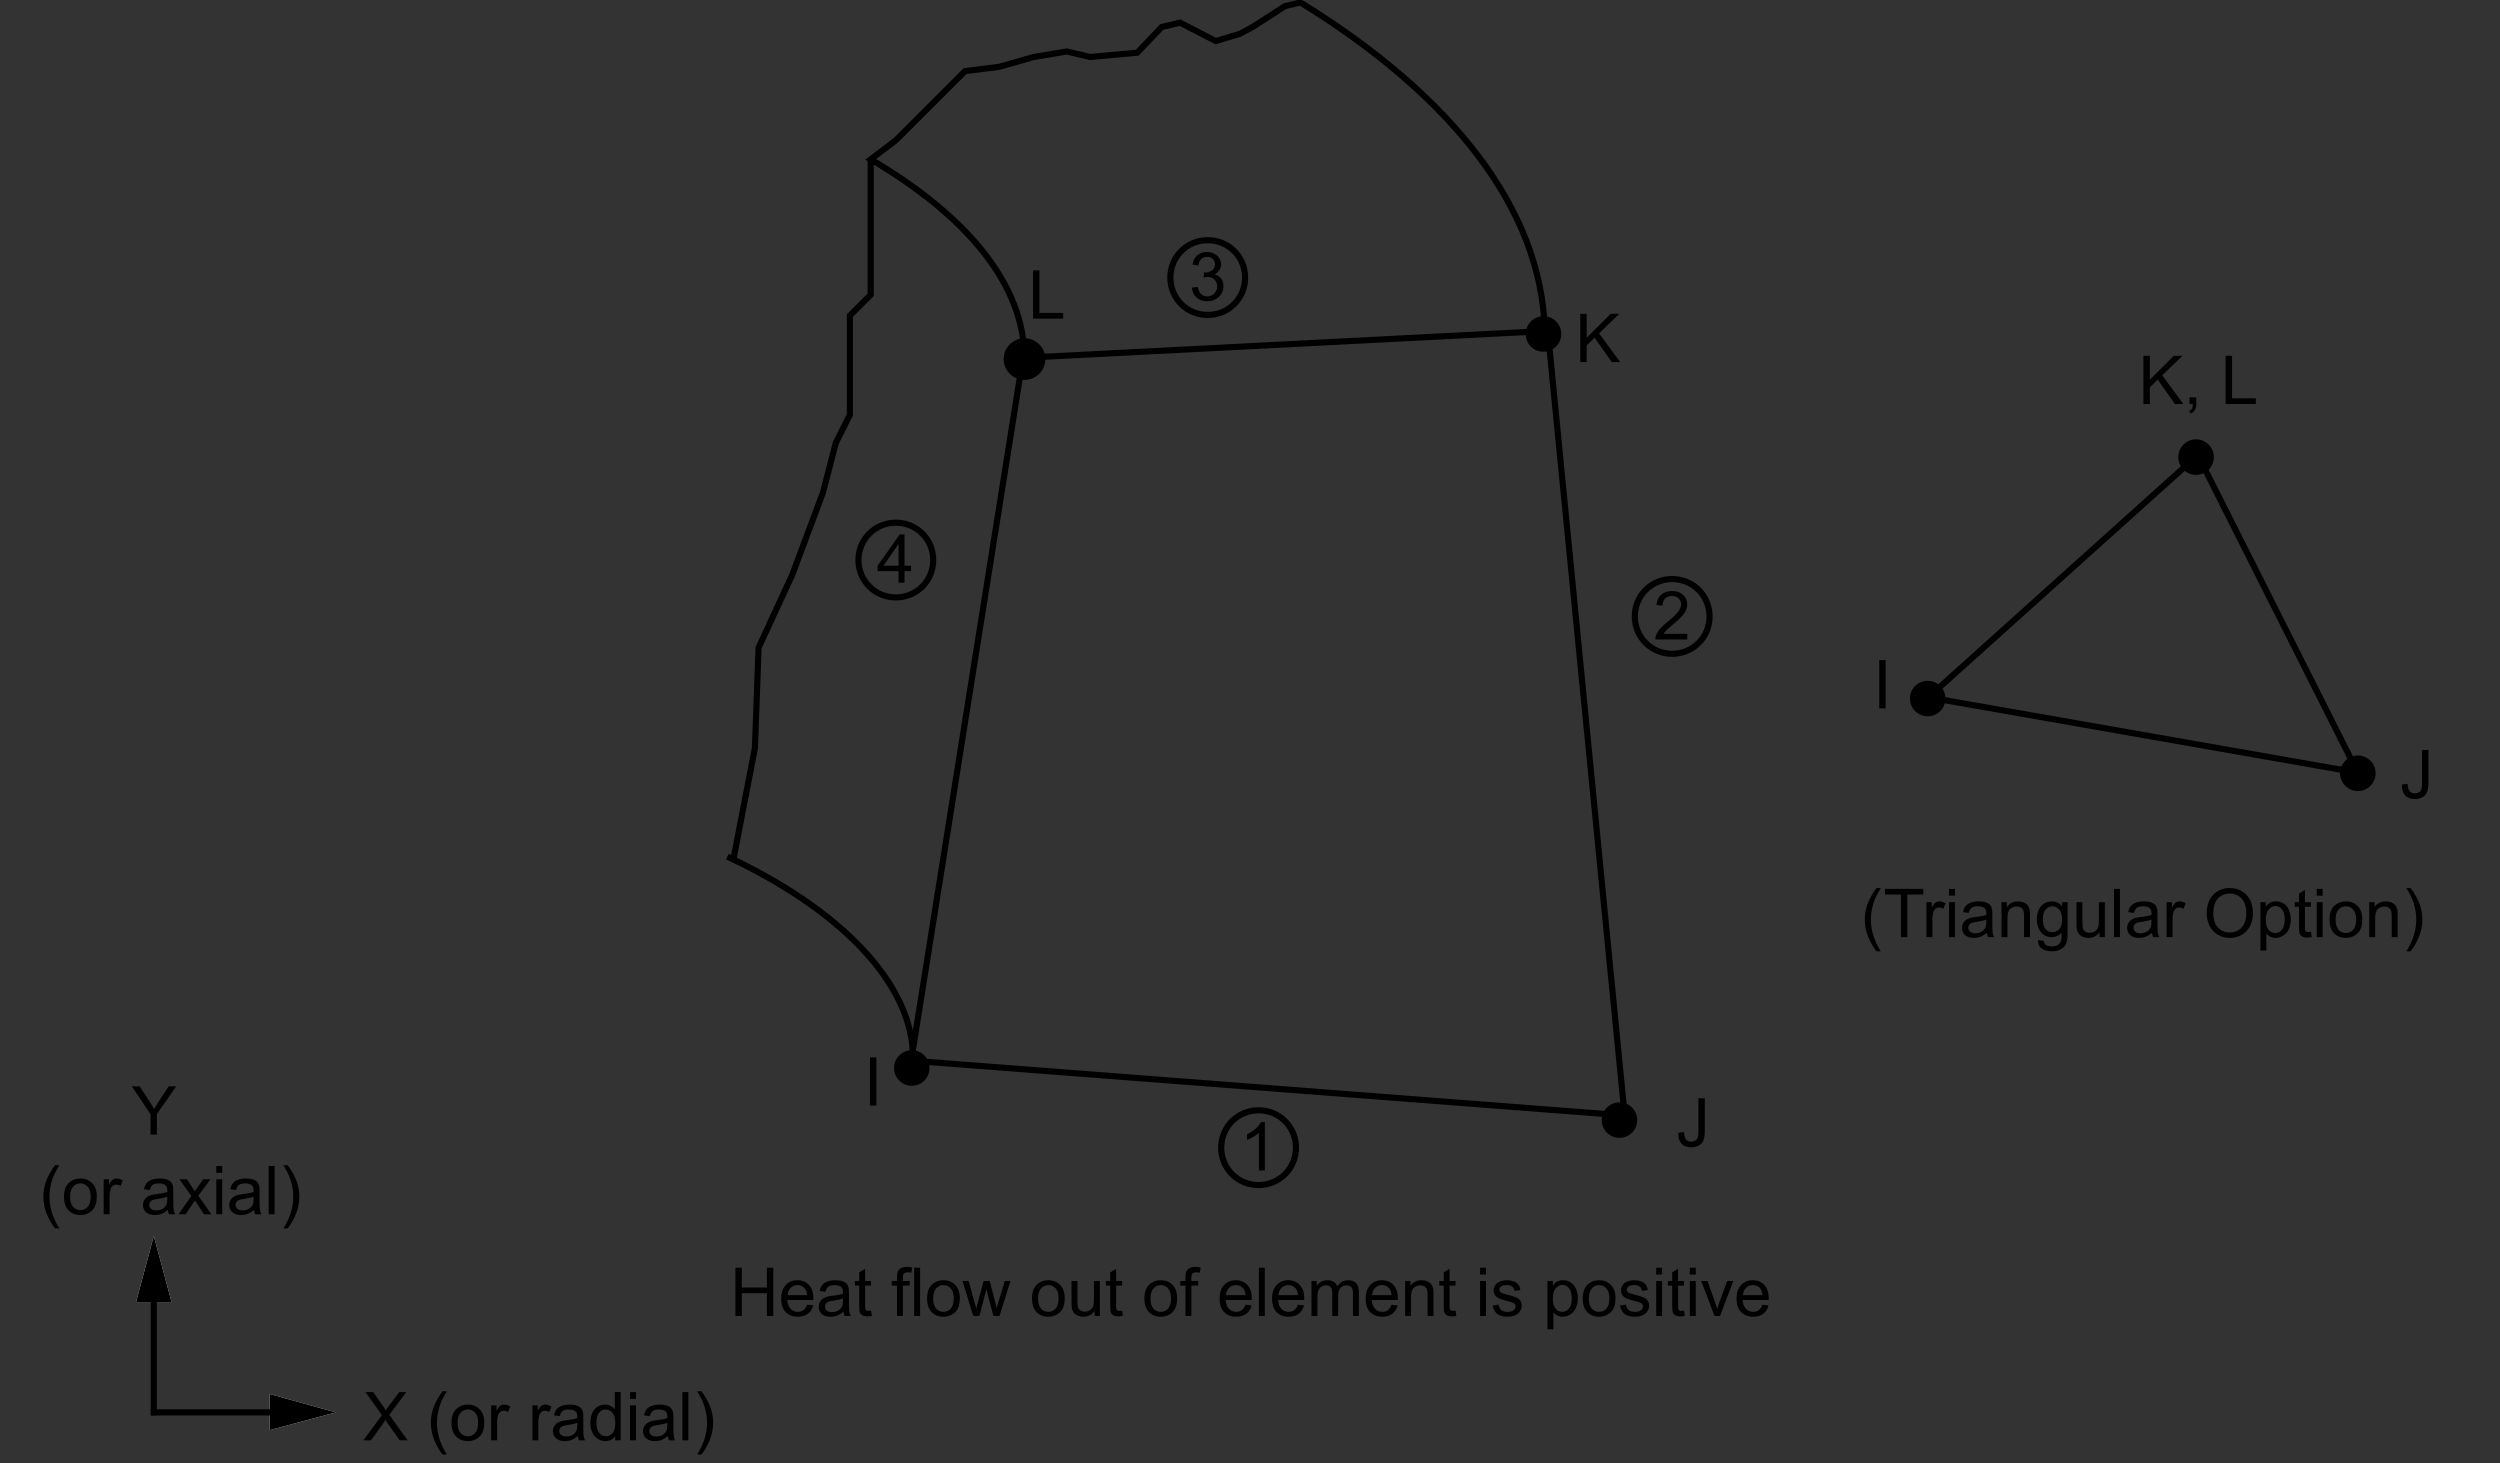 <?xml version="1.0" encoding="utf-8"?>
<!-- Generator: Adobe Illustrator 14.0.0, SVG Export Plug-In . SVG Version: 6.00 Build 43363)  -->

<svg version="1.1" id="Layer_1" xmlns="http://www.w3.org/2000/svg" xmlns:xlink="http://www.w3.org/1999/xlink" x="0px" y="0px"
	 width="408px" height="238.8px" viewBox="116.2 0 408 238.8" enable-background="new 116.2 0 408 238.8" xml:space="preserve">
<rect x="116.2" y="0" width="408" height="238.8" fill="#333333" stroke="none"/>
<g>
	<g>
		<g>
			<g>
				<g enable-background="new    ">
					<path d="M284.788,52v-7.874h1.042v6.945h3.88V52H284.788z"/>
				</g>
			</g>
		</g>
	</g>
</g>
<g>
	<g>
		<g>
			<g>
				<g enable-background="new    ">
					<path d="M374.104,59.089v-7.874h1.043v3.905l3.911-3.905h1.413l-3.305,3.19l3.449,4.684h-1.375l-2.805-3.985l-1.289,1.257
						v2.729H374.104z"/>
				</g>
			</g>
		</g>
	</g>
</g>
<g>
	<g>
		<g>
			<g>
				<g enable-background="new    ">
					<path d="M258.181,180.435v-7.874h1.041v7.874H258.181z"/>
				</g>
			</g>
		</g>
	</g>
</g>
<g>
	<g>
		<g>
			<g>
				<g enable-background="new    ">
					<path d="M390.091,184.878l0.94-0.129c0.024,0.602,0.138,1.014,0.338,1.235c0.201,0.222,0.479,0.333,0.833,0.333
						c0.262,0,0.487-0.061,0.677-0.18c0.19-0.12,0.32-0.283,0.393-0.489c0.071-0.206,0.107-0.534,0.107-0.985v-5.425h1.042v5.366
						c0,0.658-0.079,1.168-0.239,1.53c-0.159,0.362-0.411,0.638-0.757,0.827s-0.752,0.285-1.218,0.285
						c-0.69,0-1.22-0.199-1.587-0.597S390.076,185.663,390.091,184.878z"/>
				</g>
			</g>
		</g>
	</g>
</g>
<g>
	<polyline fill="none" stroke="#000000" points="474.8,74.1 501,126.1 430.9,113.8 475.4,73.8 	"/>
	<path d="M427.9,114c0-1.6,1.3-2.9,2.899-2.9c1.601,0,2.9,1.3,2.9,2.9s-1.3,2.9-2.9,2.9C429.2,116.9,427.9,115.6,427.9,114
		L427.9,114z"/>
	<path d="M471.7,74.6c0-1.6,1.3-2.9,2.899-2.9c1.601,0,2.9,1.3,2.9,2.9s-1.3,2.9-2.9,2.9C473,77.5,471.7,76.2,471.7,74.6L471.7,74.6
		z"/>
	<path d="M498.1,126.201c0-1.601,1.301-2.9,2.9-2.9s2.9,1.3,2.9,2.9c0,1.6-1.301,2.899-2.9,2.899S498.1,127.8,498.1,126.201
		L498.1,126.201z"/>
	<g>
		<g>
			<g>
				<g>
					<g enable-background="new    ">
						<path d="M466.008,65.938v-7.874h1.044v3.905l3.915-3.905h1.415l-3.308,3.19l3.452,4.684h-1.376l-2.809-3.985l-1.29,1.257
							v2.729H466.008z"/>
						<path d="M473.527,65.938v-1.101h1.103v1.101c0,0.405-0.071,0.731-0.215,0.98c-0.144,0.249-0.371,0.441-0.683,0.577
							l-0.27-0.414c0.205-0.089,0.355-0.221,0.452-0.395c0.097-0.173,0.15-0.423,0.161-0.749H473.527z"/>
					</g>
					<g enable-background="new    ">
						<path d="M479.427,65.938v-7.874h1.044v6.945h3.883v0.929H479.427z"/>
					</g>
				</g>
			</g>
		</g>
	</g>
	<g>
		<g>
			<g>
				<g>
					<g enable-background="new    ">
						<path d="M422.895,115.604v-7.874h1.043v7.874H422.895z"/>
					</g>
				</g>
			</g>
		</g>
	</g>
	<g>
		<g>
			<g>
				<g>
					<g enable-background="new    ">
						<path d="M508.185,128.038l0.941-0.129c0.024,0.602,0.138,1.013,0.339,1.235c0.2,0.223,0.479,0.333,0.833,0.333
							c0.262,0,0.488-0.06,0.678-0.18c0.19-0.12,0.321-0.283,0.394-0.489c0.071-0.205,0.107-0.534,0.107-0.985v-5.425h1.043v5.365
							c0,0.659-0.08,1.17-0.239,1.531s-0.412,0.637-0.759,0.827c-0.346,0.19-0.752,0.284-1.218,0.284
							c-0.692,0-1.222-0.198-1.59-0.596C508.347,129.413,508.17,128.822,508.185,128.038z"/>
					</g>
				</g>
			</g>
		</g>
	</g>
	<g>
		<g>
			<g>
				<g>
					<g enable-background="new    ">
						<path d="M422.443,155.253c-0.534-0.674-0.986-1.461-1.355-2.363s-0.554-1.838-0.554-2.805c0-0.852,0.138-1.668,0.414-2.449
							c0.323-0.905,0.821-1.808,1.495-2.707h0.694c-0.435,0.745-0.721,1.277-0.861,1.596c-0.219,0.494-0.391,1.01-0.516,1.547
							c-0.154,0.67-0.231,1.343-0.231,2.02c0,1.723,0.536,3.443,1.608,5.162H422.443z"/>
					</g>
					<g enable-background="new    ">
						<path d="M426.429,152.938v-6.944h-2.599v-0.93h6.25v0.93h-2.608v6.944H426.429z"/>
					</g>
					<g enable-background="new    ">
						<path d="M430.597,152.938v-5.704h0.871v0.865c0.222-0.405,0.428-0.672,0.615-0.801c0.188-0.129,0.396-0.193,0.622-0.193
							c0.326,0,0.657,0.104,0.994,0.312l-0.333,0.897c-0.236-0.141-0.474-0.21-0.71-0.21c-0.212,0-0.401,0.063-0.57,0.19
							c-0.168,0.127-0.288,0.304-0.36,0.529c-0.107,0.344-0.161,0.72-0.161,1.128v2.986H430.597z"/>
						<path d="M434.28,146.175v-1.111h0.968v1.111H434.28z M434.28,152.938v-5.704h0.968v5.704H434.28z"/>
						<path d="M440.449,152.234c-0.358,0.305-0.703,0.52-1.035,0.645c-0.332,0.126-0.688,0.188-1.067,0.188
							c-0.628,0-1.11-0.153-1.447-0.459c-0.337-0.307-0.505-0.698-0.505-1.174c0-0.279,0.063-0.534,0.19-0.766
							c0.127-0.23,0.294-0.416,0.5-0.556s0.438-0.245,0.697-0.316c0.189-0.051,0.477-0.1,0.86-0.146
							c0.781-0.093,1.357-0.204,1.727-0.333c0.003-0.133,0.005-0.217,0.005-0.252c0-0.395-0.091-0.672-0.274-0.833
							c-0.247-0.218-0.614-0.327-1.103-0.327c-0.455,0-0.791,0.079-1.008,0.238c-0.218,0.16-0.378,0.441-0.481,0.846l-0.947-0.129
							c0.086-0.404,0.228-0.73,0.425-0.979s0.482-0.44,0.855-0.575c0.373-0.134,0.805-0.201,1.296-0.201
							c0.488,0,0.885,0.057,1.189,0.172s0.528,0.259,0.672,0.433c0.144,0.173,0.244,0.393,0.302,0.657
							c0.032,0.165,0.048,0.463,0.048,0.893v1.289c0,0.898,0.021,1.467,0.063,1.705c0.041,0.238,0.122,0.467,0.244,0.685h-1.011
							C440.543,152.738,440.479,152.503,440.449,152.234z M440.369,150.076c-0.352,0.143-0.879,0.265-1.582,0.365
							c-0.397,0.057-0.679,0.121-0.844,0.193c-0.165,0.071-0.293,0.176-0.382,0.313c-0.09,0.138-0.135,0.291-0.135,0.46
							c0,0.258,0.098,0.473,0.293,0.645s0.481,0.258,0.858,0.258c0.373,0,0.704-0.082,0.995-0.245
							c0.29-0.163,0.503-0.386,0.64-0.669c0.104-0.218,0.156-0.54,0.156-0.967V150.076z"/>
						<path d="M442.85,152.938v-5.704h0.871v0.811c0.419-0.626,1.025-0.939,1.817-0.939c0.345,0,0.661,0.062,0.949,0.186
							c0.289,0.123,0.505,0.285,0.648,0.486c0.144,0.2,0.244,0.438,0.302,0.714c0.035,0.179,0.054,0.492,0.054,0.94v3.507h-0.969
							v-3.47c0-0.395-0.037-0.688-0.112-0.884c-0.075-0.194-0.209-0.351-0.401-0.467c-0.191-0.116-0.417-0.175-0.675-0.175
							c-0.412,0-0.769,0.131-1.067,0.393c-0.3,0.261-0.449,0.757-0.449,1.487v3.115H442.85z"/>
						<path d="M448.798,153.411l0.941,0.14c0.039,0.29,0.148,0.502,0.328,0.634c0.24,0.179,0.568,0.269,0.984,0.269
							c0.447,0,0.794-0.09,1.037-0.269c0.244-0.179,0.409-0.43,0.495-0.752c0.051-0.196,0.073-0.61,0.07-1.241
							c-0.423,0.498-0.95,0.747-1.581,0.747c-0.786,0-1.394-0.282-1.824-0.849c-0.43-0.566-0.645-1.244-0.645-2.035
							c0-0.545,0.098-1.047,0.295-1.507s0.483-0.815,0.858-1.066s0.814-0.376,1.32-0.376c0.674,0,1.229,0.271,1.667,0.816v-0.688
							h0.894v4.931c0,0.888-0.091,1.518-0.271,1.888c-0.182,0.371-0.469,0.664-0.861,0.879s-0.876,0.322-1.449,0.322
							c-0.682,0-1.231-0.153-1.651-0.46C448.986,154.488,448.783,154.027,448.798,153.411z M449.599,149.984
							c0,0.748,0.149,1.295,0.447,1.639c0.297,0.344,0.67,0.516,1.118,0.516c0.444,0,0.817-0.172,1.119-0.514
							c0.301-0.342,0.451-0.878,0.451-1.608c0-0.698-0.154-1.225-0.465-1.579s-0.684-0.531-1.121-0.531
							c-0.431,0-0.796,0.174-1.098,0.523C449.75,148.778,449.599,149.296,449.599,149.984z"/>
						<path d="M458.845,152.938V152.1c-0.444,0.645-1.049,0.967-1.813,0.967c-0.337,0-0.652-0.064-0.944-0.193
							s-0.509-0.291-0.65-0.486c-0.142-0.194-0.241-0.435-0.299-0.717c-0.039-0.19-0.059-0.491-0.059-0.902v-3.534h0.968v3.164
							c0,0.504,0.02,0.845,0.059,1.02c0.062,0.255,0.19,0.454,0.388,0.6c0.197,0.145,0.441,0.217,0.731,0.217
							s0.563-0.074,0.817-0.223s0.435-0.351,0.541-0.606c0.105-0.257,0.158-0.628,0.158-1.114v-3.057h0.969v5.704H458.845z"/>
						<path d="M461.206,152.938v-7.874h0.968v7.874H461.206z"/>
						<path d="M467.401,152.234c-0.358,0.305-0.703,0.52-1.035,0.645c-0.332,0.126-0.688,0.188-1.067,0.188
							c-0.628,0-1.11-0.153-1.447-0.459c-0.337-0.307-0.505-0.698-0.505-1.174c0-0.279,0.063-0.534,0.19-0.766
							c0.127-0.23,0.294-0.416,0.5-0.556s0.438-0.245,0.697-0.316c0.189-0.051,0.477-0.1,0.86-0.146
							c0.781-0.093,1.357-0.204,1.727-0.333c0.003-0.133,0.005-0.217,0.005-0.252c0-0.395-0.091-0.672-0.274-0.833
							c-0.247-0.218-0.614-0.327-1.103-0.327c-0.455,0-0.791,0.079-1.008,0.238c-0.218,0.16-0.378,0.441-0.481,0.846l-0.947-0.129
							c0.086-0.404,0.228-0.73,0.425-0.979s0.482-0.44,0.855-0.575c0.373-0.134,0.805-0.201,1.296-0.201
							c0.488,0,0.885,0.057,1.189,0.172s0.528,0.259,0.672,0.433c0.144,0.173,0.244,0.393,0.302,0.657
							c0.032,0.165,0.048,0.463,0.048,0.893v1.289c0,0.898,0.021,1.467,0.062,1.705c0.042,0.238,0.123,0.467,0.245,0.685h-1.011
							C467.495,152.738,467.431,152.503,467.401,152.234z M467.321,150.076c-0.352,0.143-0.879,0.265-1.582,0.365
							c-0.397,0.057-0.679,0.121-0.844,0.193c-0.165,0.071-0.293,0.176-0.382,0.313c-0.09,0.138-0.135,0.291-0.135,0.46
							c0,0.258,0.098,0.473,0.293,0.645s0.481,0.258,0.858,0.258c0.373,0,0.704-0.082,0.995-0.245
							c0.29-0.163,0.503-0.386,0.64-0.669c0.104-0.218,0.156-0.54,0.156-0.967V150.076z"/>
						<path d="M469.791,152.938v-5.704h0.871v0.865c0.222-0.405,0.428-0.672,0.615-0.801c0.188-0.129,0.396-0.193,0.622-0.193
							c0.326,0,0.657,0.104,0.994,0.312l-0.333,0.897c-0.236-0.141-0.474-0.21-0.71-0.21c-0.212,0-0.401,0.063-0.57,0.19
							c-0.168,0.127-0.288,0.304-0.36,0.529c-0.107,0.344-0.161,0.72-0.161,1.128v2.986H469.791z"/>
						<path d="M476.336,149.103c0-1.307,0.352-2.33,1.055-3.069c0.702-0.739,1.609-1.109,2.722-1.109
							c0.728,0,1.384,0.174,1.968,0.521c0.585,0.348,1.03,0.832,1.337,1.453s0.46,1.326,0.46,2.113c0,0.799-0.161,1.514-0.484,2.144
							c-0.322,0.63-0.779,1.107-1.371,1.432c-0.592,0.323-1.23,0.485-1.915,0.485c-0.742,0-1.405-0.179-1.99-0.537
							c-0.584-0.357-1.027-0.846-1.328-1.466C476.486,150.449,476.336,149.794,476.336,149.103z M477.412,149.119
							c0,0.949,0.255,1.697,0.767,2.243c0.511,0.546,1.151,0.819,1.923,0.819c0.785,0,1.432-0.276,1.938-0.828
							c0.508-0.551,0.762-1.334,0.762-2.347c0-0.642-0.109-1.2-0.326-1.679c-0.217-0.478-0.534-0.849-0.952-1.111
							c-0.417-0.264-0.886-0.395-1.406-0.395c-0.738,0-1.374,0.253-1.906,0.76C477.678,147.087,477.412,147.934,477.412,149.119z"/>
						<path d="M485.098,155.125v-7.891h0.882v0.741c0.208-0.29,0.442-0.508,0.704-0.652c0.262-0.146,0.579-0.218,0.952-0.218
							c0.487,0,0.918,0.125,1.291,0.376s0.654,0.604,0.845,1.061c0.189,0.457,0.285,0.957,0.285,1.501
							c0,0.584-0.105,1.109-0.315,1.577c-0.209,0.467-0.514,0.825-0.914,1.074c-0.399,0.249-0.82,0.373-1.261,0.373
							c-0.323,0-0.612-0.067-0.869-0.204c-0.256-0.137-0.467-0.309-0.632-0.516v2.777H485.098z M485.974,150.119
							c0,0.733,0.149,1.275,0.446,1.627c0.298,0.352,0.658,0.526,1.081,0.526c0.431,0,0.799-0.182,1.105-0.545
							c0.307-0.364,0.46-0.927,0.46-1.689c0-0.728-0.149-1.271-0.449-1.633c-0.299-0.362-0.657-0.542-1.072-0.542
							c-0.413,0-0.777,0.191-1.095,0.577C486.133,148.825,485.974,149.384,485.974,150.119z"/>
						<path d="M493.338,152.074l0.14,0.854c-0.272,0.057-0.516,0.086-0.731,0.086c-0.352,0-0.624-0.056-0.817-0.166
							c-0.193-0.111-0.33-0.258-0.409-0.438c-0.078-0.181-0.118-0.562-0.118-1.142v-3.281h-0.71v-0.752h0.71v-1.412l0.963-0.58
							v1.992h0.974v0.752h-0.974v3.336c0,0.275,0.018,0.453,0.051,0.531c0.034,0.078,0.09,0.142,0.167,0.188
							c0.077,0.047,0.188,0.07,0.331,0.07C493.021,152.111,493.162,152.098,493.338,152.074z"/>
						<path d="M494.29,146.175v-1.111h0.968v1.111H494.29z M494.29,152.938v-5.704h0.968v5.704H494.29z"/>
						<path d="M496.372,150.085c0-1.056,0.294-1.838,0.882-2.347c0.491-0.423,1.09-0.634,1.796-0.634
							c0.785,0,1.428,0.257,1.926,0.771c0.498,0.515,0.748,1.224,0.748,2.13c0,0.734-0.11,1.312-0.331,1.732
							c-0.221,0.42-0.542,0.747-0.963,0.98c-0.421,0.232-0.881,0.349-1.38,0.349c-0.799,0-1.445-0.256-1.938-0.769
							C496.618,151.787,496.372,151.049,496.372,150.085z M497.366,150.085c0,0.73,0.16,1.277,0.479,1.642
							c0.318,0.363,0.721,0.545,1.204,0.545c0.48,0,0.881-0.183,1.2-0.548c0.318-0.365,0.479-0.922,0.479-1.67
							c0-0.706-0.161-1.24-0.481-1.604c-0.321-0.363-0.72-0.545-1.197-0.545c-0.483,0-0.886,0.18-1.204,0.542
							C497.526,148.81,497.366,149.355,497.366,150.085z"/>
						<path d="M502.858,152.938v-5.704h0.871v0.811c0.419-0.626,1.025-0.939,1.817-0.939c0.345,0,0.661,0.062,0.949,0.186
							c0.289,0.123,0.505,0.285,0.648,0.486c0.144,0.2,0.244,0.438,0.302,0.714c0.035,0.179,0.054,0.492,0.054,0.94v3.507h-0.969
							v-3.47c0-0.395-0.037-0.688-0.112-0.884c-0.075-0.194-0.209-0.351-0.401-0.467c-0.191-0.116-0.417-0.175-0.675-0.175
							c-0.412,0-0.769,0.131-1.067,0.393c-0.3,0.261-0.449,0.757-0.449,1.487v3.115H502.858z"/>
						<path d="M509.618,155.253h-0.693c1.072-1.719,1.608-3.439,1.608-5.162c0-0.674-0.077-1.341-0.231-2.004
							c-0.122-0.537-0.292-1.053-0.511-1.547c-0.141-0.322-0.429-0.859-0.866-1.611h0.693c0.675,0.899,1.173,1.802,1.496,2.707
							c0.275,0.781,0.414,1.598,0.414,2.449c0,0.967-0.186,1.902-0.557,2.805S510.149,154.58,509.618,155.253z"/>
					</g>
				</g>
			</g>
		</g>
	</g>
</g>
<g>
	<g>
		<g>
			<g>
				<g>
					<g enable-background="new    ">
						<path d="M322.622,191.033h-0.969v-6.16c-0.232,0.222-0.539,0.443-0.917,0.666c-0.378,0.222-0.718,0.389-1.02,0.499v-0.935
							c0.542-0.254,1.015-0.563,1.42-0.924s0.692-0.713,0.86-1.053h0.625V191.033z"/>
					</g>
				</g>
			</g>
		</g>
	</g>
	<path fill="none" stroke="#000000" d="M315.5,187.3c0-3.4,2.7-6.1,6.101-6.1c3.399,0,6.1,2.699,6.1,6.1s-2.7,6.1-6.1,6.1
		C318.2,193.4,315.5,190.701,315.5,187.3L315.5,187.3z"/>
</g>
<g>
	<g>
		<g>
			<g>
				<g>
					<g enable-background="new    ">
						<path d="M262.848,95.098v-1.885h-3.421v-0.886l3.599-5.103h0.79v5.103h1.065v0.886h-1.065v1.885H262.848z M262.848,92.327
							v-3.55l-2.469,3.55H262.848z"/>
					</g>
				</g>
			</g>
		</g>
	</g>
	<path fill="none" stroke="#000000" d="M256.3,91.4c0-3.4,2.7-6.1,6.1-6.1c3.4,0,6.101,2.7,6.101,6.1s-2.7,6.1-6.101,6.1
		C259,97.5,256.3,94.8,256.3,91.4L256.3,91.4z"/>
</g>
<g>
	<g>
		<g>
			<g>
				<g>
					<g enable-background="new    ">
						<path d="M391.563,103.436v0.929h-5.212c-0.007-0.233,0.03-0.457,0.113-0.671c0.133-0.354,0.345-0.704,0.638-1.047
							c0.292-0.344,0.714-0.741,1.267-1.192c0.856-0.702,1.436-1.258,1.737-1.668c0.301-0.41,0.451-0.797,0.451-1.163
							c0-0.383-0.137-0.707-0.411-0.969c-0.274-0.264-0.632-0.395-1.073-0.395c-0.466,0-0.839,0.14-1.118,0.419
							c-0.28,0.279-0.422,0.666-0.426,1.16l-0.995-0.102c0.068-0.741,0.325-1.306,0.77-1.694c0.444-0.389,1.042-0.583,1.791-0.583
							c0.757,0,1.355,0.209,1.797,0.628c0.44,0.419,0.661,0.938,0.661,1.558c0,0.315-0.064,0.625-0.193,0.929
							s-0.344,0.625-0.643,0.961c-0.3,0.336-0.797,0.798-1.493,1.386c-0.58,0.487-0.953,0.817-1.118,0.991
							c-0.165,0.174-0.302,0.349-0.409,0.524H391.563z"/>
					</g>
				</g>
			</g>
		</g>
	</g>
	<path fill="none" stroke="#000000" d="M383,100.6c0-3.4,2.7-6.1,6.101-6.1c3.399,0,6.1,2.7,6.1,6.1s-2.7,6.1-6.1,6.1
		C385.7,106.7,383,104,383,100.6L383,100.6z"/>
</g>
<g>
	<g>
		<g>
			<g>
				<g>
					<g enable-background="new    ">
						<path d="M310.702,46.952l0.969-0.129c0.111,0.548,0.301,0.943,0.567,1.184c0.267,0.242,0.593,0.363,0.977,0.363
							c0.455,0,0.84-0.158,1.153-0.473c0.314-0.315,0.471-0.706,0.471-1.171c0-0.444-0.145-0.81-0.436-1.098
							c-0.291-0.289-0.66-0.433-1.107-0.433c-0.184,0-0.411,0.036-0.684,0.107l0.107-0.849c0.064,0.007,0.117,0.011,0.156,0.011
							c0.412,0,0.783-0.107,1.113-0.322s0.494-0.546,0.494-0.994c0-0.354-0.119-0.648-0.359-0.881s-0.551-0.349-0.932-0.349
							c-0.376,0-0.689,0.118-0.94,0.354s-0.413,0.591-0.484,1.063l-0.968-0.172c0.118-0.648,0.387-1.15,0.807-1.507
							c0.42-0.356,0.941-0.534,1.564-0.534c0.432,0,0.827,0.092,1.189,0.276c0.361,0.185,0.639,0.436,0.831,0.755
							c0.191,0.319,0.288,0.657,0.288,1.015c0,0.34-0.092,0.65-0.275,0.929c-0.182,0.279-0.453,0.501-0.812,0.666
							c0.466,0.107,0.828,0.33,1.087,0.669c0.258,0.338,0.387,0.762,0.387,1.27c0,0.688-0.251,1.27-0.753,1.749
							c-0.502,0.478-1.137,0.717-1.903,0.717c-0.693,0-1.268-0.206-1.725-0.618S310.768,47.607,310.702,46.952z"/>
					</g>
				</g>
			</g>
		</g>
	</g>
	<path fill="none" stroke="#000000" d="M307.2,45.3c0-3.4,2.699-6.1,6.1-6.1s6.1,2.7,6.1,6.1c0,3.4-2.699,6.1-6.1,6.1
		S307.2,48.7,307.2,45.3L307.2,45.3z"/>
</g>
<path d="M262.101,174.3c0-1.6,1.299-2.9,2.899-2.9s2.899,1.301,2.899,2.9s-1.299,2.9-2.899,2.9S262.101,175.9,262.101,174.3
	L262.101,174.3z"/>
<path stroke="#000000" d="M280.5,58.6c0-1.6,1.3-2.9,2.899-2.9c1.601,0,2.9,1.3,2.9,2.9s-1.3,2.9-2.9,2.9
	C281.8,61.5,280.5,60.2,280.5,58.6L280.5,58.6z"/>
<path d="M365.2,54.5c0-1.6,1.3-2.9,2.9-2.9c1.6,0,2.899,1.3,2.899,2.9s-1.3,2.9-2.899,2.9C366.399,57.4,365.2,56.1,365.2,54.5
	L365.2,54.5z"/>
<path d="M377.601,182.8c0-1.6,1.299-2.9,2.899-2.9s2.899,1.301,2.899,2.9s-1.299,2.9-2.899,2.9S377.601,184.4,377.601,182.8
	L377.601,182.8z"/>
<g>
	<line fill="none" stroke="#000000" x1="381.3" y1="181.6" x2="368.8" y2="54"/>
	<polyline fill="none" stroke="#000000" points="382,182.1 264.899,173.1 283.101,58.7 	"/>
	<line fill="none" stroke="#000000" x1="368.8" y1="54" x2="283.101" y2="58.4"/>
</g>
<g>
	<g>
		<g>
			<polygon fill="#FFFFFF" points="144.2,212.5 141.3,201.701 138.4,212.5 			"/>
		</g>
		<g>
			<line fill="none" stroke="#000000" stroke-linecap="square" x1="141.3" y1="210.5" x2="141.3" y2="230.5"/>
			<polygon points="144.2,212.5 141.3,201.701 138.4,212.5 			"/>
		</g>
	</g>
	<g>
		<g>
			<g>
				<g>
					<g enable-background="new    ">
						<path d="M175.489,235.063l3.05-4.104l-2.689-3.771h1.243l1.431,2.02c0.297,0.419,0.509,0.741,0.635,0.967
							c0.175-0.287,0.383-0.586,0.624-0.896l1.587-2.09h1.135l-2.77,3.711l2.985,4.163h-1.291l-1.985-2.81
							c-0.111-0.16-0.226-0.336-0.344-0.525c-0.175,0.286-0.301,0.482-0.376,0.59l-1.979,2.745H175.489z"/>
						<path d="M188.425,237.378c-0.534-0.674-0.986-1.461-1.355-2.363c-0.369-0.902-0.554-1.838-0.554-2.805
							c0-0.852,0.138-1.668,0.414-2.449c0.323-0.905,0.821-1.808,1.495-2.707h0.694c-0.434,0.745-0.721,1.277-0.86,1.596
							c-0.219,0.494-0.391,1.01-0.517,1.547c-0.154,0.67-0.231,1.343-0.231,2.02c0,1.723,0.536,3.443,1.608,5.162H188.425z"/>
						<path d="M189.882,232.21c0-1.056,0.294-1.838,0.882-2.347c0.491-0.423,1.09-0.634,1.796-0.634
							c0.785,0,1.427,0.257,1.925,0.771c0.499,0.515,0.748,1.224,0.748,2.13c0,0.734-0.11,1.312-0.331,1.732
							c-0.221,0.42-0.542,0.747-0.963,0.98c-0.421,0.232-0.881,0.349-1.379,0.349c-0.8,0-1.446-0.256-1.939-0.769
							C190.129,233.912,189.882,233.174,189.882,232.21z M190.877,232.21c0,0.73,0.16,1.277,0.479,1.642
							c0.319,0.363,0.721,0.545,1.205,0.545c0.48,0,0.88-0.183,1.199-0.548s0.479-0.922,0.479-1.67c0-0.706-0.161-1.24-0.481-1.604
							c-0.321-0.363-0.72-0.545-1.197-0.545c-0.484,0-0.886,0.18-1.205,0.542C191.037,230.935,190.877,231.48,190.877,232.21z"/>
						<path d="M196.358,235.063v-5.704h0.872v0.865c0.222-0.405,0.427-0.672,0.616-0.801c0.188-0.129,0.395-0.193,0.621-0.193
							c0.326,0,0.658,0.104,0.995,0.312l-0.333,0.897c-0.237-0.141-0.473-0.21-0.71-0.21c-0.211,0-0.402,0.063-0.57,0.19
							s-0.289,0.304-0.36,0.529c-0.107,0.344-0.161,0.72-0.161,1.128v2.986H196.358z"/>
						<path d="M203.087,235.063v-5.704h0.872v0.865c0.222-0.405,0.427-0.672,0.616-0.801c0.188-0.129,0.395-0.193,0.621-0.193
							c0.326,0,0.658,0.104,0.995,0.312l-0.333,0.897c-0.237-0.141-0.473-0.21-0.71-0.21c-0.211,0-0.402,0.063-0.57,0.19
							s-0.289,0.304-0.36,0.529c-0.107,0.344-0.161,0.72-0.161,1.128v2.986H203.087z"/>
						<path d="M210.494,234.359c-0.359,0.305-0.704,0.52-1.036,0.645c-0.332,0.126-0.688,0.188-1.067,0.188
							c-0.627,0-1.11-0.153-1.447-0.459c-0.337-0.307-0.506-0.698-0.506-1.174c0-0.279,0.063-0.534,0.191-0.766
							c0.127-0.23,0.294-0.416,0.5-0.556c0.206-0.14,0.438-0.245,0.696-0.316c0.19-0.051,0.477-0.1,0.861-0.146
							c0.781-0.093,1.357-0.204,1.727-0.333c0.003-0.133,0.005-0.217,0.005-0.252c0-0.395-0.092-0.672-0.274-0.833
							c-0.248-0.218-0.615-0.327-1.103-0.327c-0.456,0-0.792,0.079-1.009,0.238c-0.217,0.16-0.377,0.441-0.481,0.846l-0.946-0.129
							c0.086-0.404,0.228-0.73,0.425-0.979s0.482-0.44,0.855-0.575c0.373-0.134,0.805-0.201,1.296-0.201
							c0.488,0,0.884,0.057,1.188,0.172s0.529,0.259,0.672,0.433c0.144,0.173,0.244,0.393,0.301,0.657
							c0.032,0.165,0.048,0.463,0.048,0.893v1.289c0,0.898,0.021,1.467,0.062,1.705c0.041,0.238,0.123,0.467,0.245,0.685h-1.011
							C210.587,234.863,210.522,234.628,210.494,234.359z M210.413,232.201c-0.352,0.143-0.879,0.265-1.582,0.365
							c-0.398,0.057-0.68,0.121-0.844,0.193c-0.165,0.071-0.292,0.176-0.382,0.313c-0.089,0.138-0.134,0.291-0.134,0.46
							c0,0.258,0.098,0.473,0.293,0.645c0.196,0.172,0.481,0.258,0.858,0.258c0.373,0,0.705-0.082,0.995-0.245
							s0.504-0.386,0.64-0.669c0.104-0.218,0.156-0.54,0.156-0.967V232.201z"/>
						<path d="M216.598,235.063v-0.72c-0.362,0.566-0.895,0.849-1.598,0.849c-0.456,0-0.874-0.126-1.256-0.376
							s-0.678-0.601-0.888-1.05c-0.209-0.45-0.314-0.966-0.314-1.55c0-0.569,0.095-1.086,0.285-1.55s0.475-0.819,0.855-1.065
							c0.38-0.248,0.805-0.371,1.275-0.371c0.344,0,0.651,0.072,0.92,0.218c0.269,0.145,0.487,0.333,0.656,0.566v-2.825h0.962v7.874
							H216.598z M213.538,232.216c0,0.73,0.154,1.276,0.462,1.639c0.309,0.361,0.672,0.542,1.092,0.542
							c0.423,0,0.783-0.173,1.079-0.519s0.444-0.873,0.444-1.582c0-0.78-0.151-1.354-0.452-1.719
							c-0.301-0.365-0.672-0.547-1.113-0.547c-0.43,0-0.79,0.175-1.078,0.525C213.682,230.908,213.538,231.46,213.538,232.216z"/>
						<path d="M219.024,228.3v-1.111h0.968v1.111H219.024z M219.024,235.063v-5.704h0.968v5.704H219.024z"/>
						<path d="M225.193,234.359c-0.359,0.305-0.704,0.52-1.036,0.645c-0.332,0.126-0.688,0.188-1.067,0.188
							c-0.627,0-1.11-0.153-1.447-0.459c-0.337-0.307-0.506-0.698-0.506-1.174c0-0.279,0.063-0.534,0.191-0.766
							c0.127-0.23,0.294-0.416,0.5-0.556c0.206-0.14,0.438-0.245,0.696-0.316c0.19-0.051,0.477-0.1,0.861-0.146
							c0.781-0.093,1.357-0.204,1.727-0.333c0.003-0.133,0.005-0.217,0.005-0.252c0-0.395-0.092-0.672-0.274-0.833
							c-0.248-0.218-0.615-0.327-1.103-0.327c-0.456,0-0.792,0.079-1.009,0.238c-0.217,0.16-0.377,0.441-0.481,0.846l-0.946-0.129
							c0.086-0.404,0.228-0.73,0.425-0.979s0.482-0.44,0.855-0.575c0.373-0.134,0.805-0.201,1.296-0.201
							c0.488,0,0.884,0.057,1.188,0.172s0.529,0.259,0.672,0.433c0.144,0.173,0.244,0.393,0.301,0.657
							c0.032,0.165,0.048,0.463,0.048,0.893v1.289c0,0.898,0.021,1.467,0.062,1.705c0.041,0.238,0.123,0.467,0.245,0.685h-1.011
							C225.287,234.863,225.222,234.628,225.193,234.359z M225.113,232.201c-0.352,0.143-0.879,0.265-1.582,0.365
							c-0.398,0.057-0.68,0.121-0.844,0.193c-0.165,0.071-0.292,0.176-0.382,0.313c-0.089,0.138-0.134,0.291-0.134,0.46
							c0,0.258,0.098,0.473,0.293,0.645c0.196,0.172,0.481,0.258,0.858,0.258c0.373,0,0.705-0.082,0.995-0.245
							s0.504-0.386,0.64-0.669c0.104-0.218,0.156-0.54,0.156-0.967V232.201z"/>
						<path d="M227.57,235.063v-7.874h0.968v7.874H227.57z"/>
						<path d="M230.674,237.378h-0.694c1.072-1.719,1.608-3.439,1.608-5.162c0-0.674-0.077-1.341-0.231-2.004
							c-0.122-0.537-0.292-1.053-0.511-1.547c-0.14-0.322-0.428-0.859-0.866-1.611h0.694c0.674,0.899,1.172,1.802,1.495,2.707
							c0.276,0.781,0.414,1.598,0.414,2.449c0,0.967-0.186,1.902-0.557,2.805S231.205,236.705,230.674,237.378z"/>
					</g>
				</g>
			</g>
		</g>
	</g>
	<g>
		<g>
			<g>
				<g>
					<g>
						<g enable-background="new    ">
							<path d="M140.759,185.163v-3.335l-3.039-4.539h1.27l1.554,2.374c0.287,0.444,0.554,0.888,0.801,1.332
								c0.237-0.411,0.524-0.876,0.861-1.392l1.527-2.314h1.216l-3.146,4.539v3.335H140.759z"/>
						</g>
					</g>
				</g>
			</g>
		</g>
		<g>
			<g>
				<g>
					<g>
						<g enable-background="new    ">
							<path d="M125.185,200.478c-0.534-0.674-0.986-1.461-1.355-2.363c-0.369-0.902-0.554-1.838-0.554-2.805
								c0-0.852,0.138-1.668,0.414-2.449c0.323-0.905,0.821-1.808,1.495-2.707h0.694c-0.434,0.745-0.721,1.277-0.86,1.596
								c-0.219,0.494-0.391,1.01-0.517,1.547c-0.154,0.67-0.231,1.343-0.231,2.02c0,1.723,0.536,3.443,1.608,5.162H125.185z"/>
							<path d="M126.643,195.31c0-1.056,0.294-1.838,0.882-2.347c0.491-0.423,1.09-0.634,1.796-0.634
								c0.785,0,1.427,0.257,1.925,0.771c0.499,0.515,0.748,1.224,0.748,2.13c0,0.734-0.11,1.312-0.331,1.732
								c-0.221,0.42-0.542,0.747-0.963,0.98c-0.421,0.232-0.881,0.349-1.379,0.349c-0.8,0-1.446-0.256-1.939-0.769
								C126.89,197.011,126.643,196.274,126.643,195.31z M127.638,195.31c0,0.73,0.16,1.277,0.479,1.642
								c0.319,0.363,0.721,0.545,1.205,0.545c0.48,0,0.88-0.183,1.199-0.548s0.479-0.922,0.479-1.67c0-0.706-0.161-1.24-0.481-1.604
								c-0.321-0.363-0.72-0.545-1.197-0.545c-0.484,0-0.886,0.18-1.205,0.542C127.798,194.035,127.638,194.58,127.638,195.31z"/>
							<path d="M133.119,198.163v-5.704h0.872v0.865c0.222-0.405,0.427-0.672,0.616-0.801c0.188-0.129,0.395-0.193,0.621-0.193
								c0.326,0,0.658,0.104,0.995,0.312l-0.333,0.897c-0.237-0.141-0.473-0.21-0.71-0.21c-0.211,0-0.402,0.063-0.57,0.19
								s-0.289,0.304-0.36,0.529c-0.107,0.344-0.161,0.72-0.161,1.128v2.986H133.119z"/>
							<path d="M143.585,197.458c-0.359,0.305-0.704,0.52-1.036,0.645c-0.332,0.126-0.688,0.188-1.067,0.188
								c-0.627,0-1.11-0.153-1.447-0.459c-0.337-0.307-0.506-0.698-0.506-1.174c0-0.279,0.063-0.534,0.191-0.766
								c0.127-0.23,0.294-0.416,0.5-0.556c0.206-0.14,0.438-0.245,0.696-0.316c0.19-0.051,0.477-0.1,0.861-0.146
								c0.781-0.093,1.357-0.204,1.727-0.333c0.003-0.133,0.005-0.217,0.005-0.252c0-0.395-0.092-0.672-0.274-0.833
								c-0.248-0.218-0.615-0.327-1.103-0.327c-0.456,0-0.792,0.079-1.009,0.238c-0.217,0.16-0.377,0.441-0.481,0.846l-0.946-0.129
								c0.086-0.404,0.228-0.73,0.425-0.979s0.482-0.44,0.855-0.575c0.373-0.134,0.805-0.201,1.296-0.201
								c0.488,0,0.884,0.057,1.188,0.172s0.529,0.259,0.672,0.433c0.144,0.173,0.244,0.393,0.301,0.657
								c0.032,0.165,0.048,0.463,0.048,0.893v1.289c0,0.898,0.021,1.467,0.062,1.705c0.041,0.238,0.123,0.467,0.245,0.685h-1.011
								C143.679,197.962,143.614,197.728,143.585,197.458z M143.505,195.3c-0.352,0.143-0.879,0.265-1.582,0.365
								c-0.398,0.057-0.68,0.121-0.844,0.193c-0.165,0.071-0.292,0.176-0.382,0.313c-0.089,0.138-0.134,0.291-0.134,0.46
								c0,0.258,0.098,0.473,0.293,0.645c0.196,0.172,0.481,0.258,0.858,0.258c0.373,0,0.705-0.082,0.995-0.245
								s0.504-0.386,0.64-0.669c0.104-0.218,0.156-0.54,0.156-0.967V195.3z"/>
							<path d="M145.339,198.163l2.087-2.965l-1.931-2.739h1.21l0.877,1.338c0.165,0.254,0.297,0.467,0.398,0.639
								c0.158-0.236,0.303-0.445,0.436-0.629l0.963-1.348h1.156l-1.974,2.686l2.125,3.019h-1.189l-1.172-1.772l-0.312-0.479
								l-1.5,2.251H145.339z"/>
							<path d="M151.498,191.4v-1.111h0.968v1.111H151.498z M151.498,198.163v-5.704h0.968v5.704H151.498z"/>
							<path d="M157.667,197.458c-0.359,0.305-0.704,0.52-1.036,0.645c-0.332,0.126-0.688,0.188-1.067,0.188
								c-0.627,0-1.11-0.153-1.447-0.459c-0.337-0.307-0.506-0.698-0.506-1.174c0-0.279,0.063-0.534,0.191-0.766
								c0.127-0.23,0.294-0.416,0.5-0.556c0.206-0.14,0.438-0.245,0.696-0.316c0.19-0.051,0.477-0.1,0.861-0.146
								c0.781-0.093,1.357-0.204,1.727-0.333c0.003-0.133,0.005-0.217,0.005-0.252c0-0.395-0.092-0.672-0.274-0.833
								c-0.248-0.218-0.615-0.327-1.103-0.327c-0.456,0-0.792,0.079-1.009,0.238c-0.217,0.16-0.377,0.441-0.481,0.846l-0.946-0.129
								c0.086-0.404,0.228-0.73,0.425-0.979s0.482-0.44,0.855-0.575c0.373-0.134,0.805-0.201,1.296-0.201
								c0.488,0,0.884,0.057,1.188,0.172s0.529,0.259,0.672,0.433c0.144,0.173,0.244,0.393,0.301,0.657
								c0.032,0.165,0.048,0.463,0.048,0.893v1.289c0,0.898,0.021,1.467,0.062,1.705c0.041,0.238,0.123,0.467,0.245,0.685h-1.011
								C157.76,197.962,157.695,197.728,157.667,197.458z M157.586,195.3c-0.352,0.143-0.879,0.265-1.582,0.365
								c-0.398,0.057-0.68,0.121-0.844,0.193c-0.165,0.071-0.292,0.176-0.382,0.313c-0.089,0.138-0.134,0.291-0.134,0.46
								c0,0.258,0.098,0.473,0.293,0.645c0.196,0.172,0.481,0.258,0.858,0.258c0.373,0,0.705-0.082,0.995-0.245
								s0.504-0.386,0.64-0.669c0.104-0.218,0.156-0.54,0.156-0.967V195.3z"/>
							<path d="M160.044,198.163v-7.874h0.968v7.874H160.044z"/>
							<path d="M163.147,200.478h-0.694c1.072-1.719,1.608-3.439,1.608-5.162c0-0.674-0.077-1.341-0.231-2.004
								c-0.122-0.537-0.292-1.053-0.511-1.547c-0.14-0.322-0.428-0.859-0.866-1.611h0.694c0.674,0.899,1.172,1.802,1.495,2.707
								c0.276,0.781,0.414,1.598,0.414,2.449c0,0.967-0.186,1.902-0.557,2.805S163.678,199.804,163.147,200.478z"/>
						</g>
					</g>
				</g>
			</g>
		</g>
	</g>
	<g>
		<g>
			<polygon fill="#FFFFFF" points="160.2,233.4 171,230.5 160.2,227.5 			"/>
		</g>
		<g>
			<line fill="none" stroke="#000000" stroke-linecap="square" x1="162.2" y1="230.5" x2="141.3" y2="230.5"/>
			<polygon points="160.2,233.4 171,230.5 160.2,227.5 			"/>
		</g>
	</g>
</g>
<path fill="none" stroke="#000000" d="M234.9,139.8c18.4,8.6,30.3,20.699,30.3,32.8"/>
<path fill="none" stroke="#00AEEA" stroke-width="1.006" stroke-dasharray="5.76" d="M325.5,55.2"/>
<path fill="none" stroke="#000000" d="M328.601,0.5c24.6,15.2,39.1,33.6,39.699,53.3"/>
<path fill="none" stroke="#000000" d="M283.399,58.6c0-12.1-9.299-23.3-25.1-32.6l4.1-3.1l4.5-4.5l3.301-3.3l3.5-3.5l5.6-0.7
	l5.6-1.6l5.4-0.9l3.801,0.9l7.699-0.7l4-4.2l3-0.7l5.801,3l4-1.2l2.199-1.2l5.1-3.3l2.9-0.7"/>
<polyline fill="none" stroke="#000000" points="258.3,26 258.3,31.1 258.3,38.1 258.3,43.6 258.3,48.1 254.9,51.5 254.9,57.6 
	254.9,63.1 254.9,67.7 252.6,72.3 250.5,80.4 245.5,93.8 240,105.7 239.4,122.1 235.9,140.201 "/>
<g>
	<g>
		<g>
			<g>
				<g enable-background="new    ">
					<path d="M236.223,214.764v-7.874h1.042v3.233h4.093v-3.233h1.042v7.874h-1.042v-3.711h-4.093v3.711H236.223z"/>
					<path d="M247.916,212.927l0.999,0.124c-0.158,0.583-0.449,1.036-0.875,1.358s-0.97,0.483-1.633,0.483
						c-0.834,0-1.496-0.257-1.984-0.771c-0.489-0.514-0.733-1.234-0.733-2.162c0-0.96,0.247-1.704,0.741-2.234
						s1.135-0.795,1.923-0.795c0.763,0,1.386,0.26,1.869,0.778c0.483,0.52,0.725,1.25,0.725,2.191c0,0.058-0.002,0.144-0.005,0.258
						h-4.254c0.036,0.627,0.213,1.107,0.532,1.439c0.319,0.334,0.716,0.5,1.192,0.5c0.354,0,0.657-0.093,0.908-0.279
						S247.769,213.335,247.916,212.927z M244.741,211.364h3.185c-0.043-0.479-0.165-0.839-0.365-1.079
						c-0.308-0.372-0.707-0.559-1.198-0.559c-0.444,0-0.817,0.148-1.12,0.446C244.941,210.469,244.773,210.867,244.741,211.364z"/>
					<path d="M253.851,214.061c-0.358,0.304-0.703,0.519-1.034,0.645c-0.331,0.125-0.687,0.188-1.066,0.188
						c-0.626,0-1.108-0.153-1.445-0.459c-0.336-0.307-0.505-0.697-0.505-1.174c0-0.279,0.063-0.534,0.19-0.766
						c0.127-0.23,0.294-0.416,0.5-0.556c0.206-0.14,0.438-0.245,0.695-0.317c0.19-0.05,0.476-0.098,0.859-0.145
						c0.781-0.093,1.355-0.204,1.724-0.333c0.003-0.133,0.005-0.217,0.005-0.253c0-0.394-0.091-0.671-0.274-0.832
						c-0.247-0.219-0.614-0.328-1.101-0.328c-0.455,0-0.791,0.08-1.007,0.239c-0.217,0.159-0.377,0.441-0.481,0.847l-0.945-0.129
						c0.086-0.405,0.228-0.731,0.424-0.98s0.481-0.44,0.854-0.575c0.373-0.134,0.804-0.201,1.294-0.201
						c0.487,0,0.883,0.058,1.187,0.172s0.528,0.259,0.671,0.433s0.244,0.393,0.301,0.658c0.032,0.164,0.048,0.461,0.048,0.891v1.289
						c0,0.899,0.021,1.468,0.062,1.706c0.041,0.238,0.123,0.466,0.244,0.685h-1.01C253.944,214.564,253.879,214.329,253.851,214.061
						z M253.77,211.901c-0.351,0.144-0.877,0.266-1.579,0.365c-0.397,0.058-0.679,0.122-0.843,0.193
						c-0.165,0.072-0.292,0.177-0.381,0.314s-0.134,0.291-0.134,0.459c0,0.258,0.098,0.473,0.293,0.645
						c0.195,0.172,0.48,0.258,0.856,0.258c0.373,0,0.704-0.081,0.994-0.244s0.503-0.386,0.639-0.668
						c0.104-0.219,0.156-0.541,0.156-0.967V211.901z"/>
					<path d="M258.356,213.899l0.141,0.854c-0.272,0.058-0.516,0.086-0.73,0.086c-0.352,0-0.624-0.056-0.817-0.167
						c-0.193-0.11-0.33-0.257-0.408-0.438s-0.118-0.561-0.118-1.141v-3.282h-0.709v-0.752h0.709v-1.413l0.961-0.58v1.993h0.972
						v0.752h-0.972v3.335c0,0.276,0.017,0.453,0.051,0.532s0.09,0.142,0.167,0.188c0.076,0.046,0.188,0.069,0.33,0.069
						C258.04,213.937,258.182,213.924,258.356,213.899z"/>
					<path d="M262.589,214.764v-4.952h-0.854v-0.752h0.854v-0.606c0-0.384,0.035-0.668,0.103-0.854
						c0.093-0.251,0.257-0.454,0.491-0.609c0.234-0.156,0.563-0.233,0.986-0.233c0.271,0,0.572,0.031,0.902,0.096l-0.146,0.844
						c-0.2-0.036-0.39-0.054-0.569-0.054c-0.293,0-0.502,0.063-0.623,0.188c-0.121,0.125-0.183,0.359-0.183,0.703v0.526h1.112v0.752
						h-1.112v4.952H262.589z"/>
					<path d="M265.394,214.764v-7.874h0.967v7.874H265.394z"/>
					<path d="M267.499,211.913c0-1.057,0.293-1.839,0.881-2.348c0.49-0.423,1.088-0.634,1.793-0.634
						c0.785,0,1.426,0.257,1.924,0.771c0.497,0.514,0.746,1.224,0.746,2.13c0,0.734-0.11,1.312-0.33,1.732
						c-0.221,0.421-0.541,0.747-0.962,0.979c-0.421,0.233-0.88,0.35-1.378,0.35c-0.798,0-1.443-0.256-1.936-0.768
						C267.745,213.613,267.499,212.875,267.499,211.913z M268.492,211.913c0,0.73,0.159,1.277,0.478,1.641
						c0.319,0.363,0.721,0.545,1.203,0.545c0.48,0,0.879-0.183,1.198-0.548s0.478-0.922,0.478-1.671c0-0.705-0.16-1.239-0.48-1.603
						s-0.719-0.546-1.195-0.546c-0.482,0-0.884,0.182-1.203,0.543C268.651,210.635,268.492,211.182,268.492,211.913z"/>
					<path d="M275.028,214.764l-1.745-5.704h0.999l0.908,3.292l0.338,1.225c0.014-0.061,0.113-0.452,0.295-1.176l0.908-3.341h0.994
						l0.854,3.309l0.285,1.091l0.327-1.102l0.978-3.298h0.939l-1.783,5.704h-1.004l-0.908-3.416l-0.22-0.973l-1.155,4.389H275.028z"
						/>
					<path d="M284.616,211.913c0-1.057,0.293-1.839,0.881-2.348c0.49-0.423,1.088-0.634,1.794-0.634
						c0.784,0,1.425,0.257,1.923,0.771s0.746,1.224,0.746,2.13c0,0.734-0.109,1.312-0.33,1.732c-0.22,0.421-0.541,0.747-0.961,0.979
						c-0.421,0.233-0.881,0.35-1.378,0.35c-0.798,0-1.444-0.256-1.937-0.768C284.862,213.613,284.616,212.875,284.616,211.913z
						 M285.61,211.913c0,0.73,0.158,1.277,0.478,1.641s0.72,0.545,1.203,0.545c0.479,0,0.879-0.183,1.198-0.548
						c0.318-0.365,0.478-0.922,0.478-1.671c0-0.705-0.16-1.239-0.48-1.603c-0.321-0.363-0.72-0.546-1.195-0.546
						c-0.483,0-0.884,0.182-1.203,0.543S285.61,211.182,285.61,211.913z"/>
					<path d="M294.832,214.764v-0.838c-0.444,0.645-1.048,0.967-1.81,0.967c-0.337,0-0.651-0.064-0.943-0.193
						c-0.291-0.129-0.508-0.291-0.649-0.486s-0.241-0.434-0.298-0.717c-0.04-0.189-0.06-0.49-0.06-0.902v-3.534h0.967v3.163
						c0,0.506,0.02,0.846,0.06,1.021c0.061,0.254,0.189,0.453,0.387,0.599c0.196,0.145,0.439,0.218,0.73,0.218
						c0.289,0,0.562-0.075,0.816-0.224c0.254-0.148,0.434-0.351,0.539-0.606s0.158-0.628,0.158-1.115v-3.056h0.967v5.704H294.832z"
						/>
					<path d="M299.322,213.899l0.14,0.854c-0.271,0.058-0.516,0.086-0.73,0.086c-0.352,0-0.623-0.056-0.816-0.167
						c-0.193-0.11-0.33-0.257-0.408-0.438s-0.118-0.561-0.118-1.141v-3.282h-0.709v-0.752h0.709v-1.413l0.962-0.58v1.993h0.972
						v0.752h-0.972v3.335c0,0.276,0.017,0.453,0.051,0.532c0.033,0.079,0.09,0.142,0.166,0.188c0.077,0.046,0.188,0.069,0.33,0.069
						C299.005,213.937,299.147,213.924,299.322,213.899z"/>
					<path d="M302.964,211.913c0-1.057,0.293-1.839,0.881-2.348c0.49-0.423,1.088-0.634,1.794-0.634
						c0.784,0,1.425,0.257,1.923,0.771s0.746,1.224,0.746,2.13c0,0.734-0.109,1.312-0.33,1.732c-0.22,0.421-0.541,0.747-0.961,0.979
						c-0.421,0.233-0.881,0.35-1.378,0.35c-0.798,0-1.444-0.256-1.937-0.768C303.21,213.613,302.964,212.875,302.964,211.913z
						 M303.958,211.913c0,0.73,0.158,1.277,0.478,1.641s0.72,0.545,1.203,0.545c0.479,0,0.879-0.183,1.198-0.548
						c0.318-0.365,0.478-0.922,0.478-1.671c0-0.705-0.16-1.239-0.48-1.603c-0.321-0.363-0.72-0.546-1.195-0.546
						c-0.483,0-0.884,0.182-1.203,0.543S303.958,211.182,303.958,211.913z"/>
					<path d="M309.673,214.764v-4.952h-0.854v-0.752h0.854v-0.606c0-0.384,0.033-0.668,0.102-0.854
						c0.094-0.251,0.257-0.454,0.491-0.609c0.235-0.156,0.563-0.233,0.985-0.233c0.272,0,0.573,0.031,0.902,0.096l-0.145,0.844
						c-0.201-0.036-0.391-0.054-0.569-0.054c-0.294,0-0.501,0.063-0.623,0.188c-0.122,0.125-0.183,0.359-0.183,0.703v0.526h1.111
						v0.752h-1.111v4.952H309.673z"/>
					<path d="M319.458,212.927l1,0.124c-0.158,0.583-0.449,1.036-0.876,1.358s-0.97,0.483-1.633,0.483
						c-0.835,0-1.496-0.257-1.984-0.771c-0.489-0.514-0.733-1.234-0.733-2.162c0-0.96,0.247-1.704,0.741-2.234
						s1.136-0.795,1.923-0.795c0.763,0,1.386,0.26,1.869,0.778c0.483,0.52,0.725,1.25,0.725,2.191c0,0.058-0.002,0.144-0.005,0.258
						h-4.254c0.036,0.627,0.213,1.107,0.532,1.439c0.318,0.334,0.716,0.5,1.191,0.5c0.355,0,0.658-0.093,0.908-0.279
						S319.312,213.335,319.458,212.927z M316.284,211.364h3.186c-0.043-0.479-0.165-0.839-0.365-1.079
						c-0.309-0.372-0.707-0.559-1.198-0.559c-0.444,0-0.817,0.148-1.12,0.446C316.483,210.469,316.316,210.867,316.284,211.364z"/>
					<path d="M321.649,214.764v-7.874h0.967v7.874H321.649z"/>
					<path d="M328.021,212.927l0.998,0.124c-0.157,0.583-0.449,1.036-0.875,1.358s-0.971,0.483-1.633,0.483
						c-0.834,0-1.496-0.257-1.984-0.771c-0.489-0.514-0.733-1.234-0.733-2.162c0-0.96,0.247-1.704,0.741-2.234
						s1.135-0.795,1.923-0.795c0.763,0,1.386,0.26,1.869,0.778c0.483,0.52,0.726,1.25,0.726,2.191c0,0.058-0.002,0.144-0.006,0.258
						h-4.254c0.035,0.627,0.213,1.107,0.531,1.439c0.319,0.334,0.717,0.5,1.193,0.5c0.354,0,0.656-0.093,0.907-0.279
						S327.873,213.335,328.021,212.927z M324.846,211.364h3.185c-0.043-0.479-0.164-0.839-0.365-1.079
						c-0.308-0.372-0.707-0.559-1.197-0.559c-0.443,0-0.817,0.148-1.12,0.446C325.046,210.469,324.878,210.867,324.846,211.364z"/>
					<path d="M330.233,214.764v-5.704h0.864v0.8c0.179-0.279,0.417-0.504,0.714-0.674c0.298-0.17,0.637-0.255,1.016-0.255
						c0.422,0,0.77,0.088,1.039,0.263c0.271,0.176,0.461,0.421,0.572,0.736c0.451-0.666,1.039-0.999,1.762-0.999
						c0.566,0,1.001,0.156,1.305,0.47c0.305,0.313,0.457,0.796,0.457,1.447v3.916h-0.961v-3.594c0-0.387-0.031-0.665-0.095-0.835
						c-0.063-0.17-0.177-0.307-0.341-0.411c-0.164-0.104-0.357-0.155-0.58-0.155c-0.4,0-0.734,0.134-0.999,0.4
						s-0.397,0.693-0.397,1.28v3.314h-0.967v-3.706c0-0.43-0.078-0.752-0.236-0.967s-0.416-0.322-0.773-0.322
						c-0.271,0-0.523,0.071-0.755,0.215c-0.23,0.144-0.397,0.353-0.502,0.628c-0.104,0.276-0.155,0.674-0.155,1.193v2.959H330.233z"
						/>
					<path d="M343.301,212.927l0.999,0.124c-0.158,0.583-0.449,1.036-0.875,1.358c-0.427,0.322-0.971,0.483-1.633,0.483
						c-0.835,0-1.496-0.257-1.985-0.771c-0.488-0.514-0.733-1.234-0.733-2.162c0-0.96,0.248-1.704,0.742-2.234
						s1.135-0.795,1.922-0.795c0.764,0,1.387,0.26,1.869,0.778c0.484,0.52,0.726,1.25,0.726,2.191c0,0.058-0.002,0.144-0.005,0.258
						h-4.254c0.035,0.627,0.213,1.107,0.531,1.439c0.318,0.334,0.717,0.5,1.192,0.5c0.354,0,0.657-0.093,0.907-0.279
						C342.955,213.632,343.153,213.335,343.301,212.927z M340.126,211.364h3.186c-0.043-0.479-0.164-0.839-0.365-1.079
						c-0.309-0.372-0.707-0.559-1.197-0.559c-0.444,0-0.818,0.148-1.12,0.446C340.326,210.469,340.159,210.867,340.126,211.364z"/>
					<path d="M345.514,214.764v-5.704h0.87v0.812c0.419-0.627,1.023-0.94,1.815-0.94c0.344,0,0.659,0.062,0.948,0.186
						c0.288,0.123,0.504,0.285,0.646,0.485c0.144,0.201,0.244,0.439,0.301,0.715c0.036,0.179,0.055,0.492,0.055,0.939v3.508h-0.967
						v-3.47c0-0.394-0.038-0.688-0.113-0.884s-0.209-0.351-0.4-0.467s-0.416-0.175-0.674-0.175c-0.412,0-0.768,0.131-1.066,0.392
						c-0.299,0.262-0.448,0.758-0.448,1.488v3.115H345.514z"/>
					<path d="M353.742,213.899l0.14,0.854c-0.271,0.058-0.516,0.086-0.73,0.086c-0.352,0-0.623-0.056-0.816-0.167
						c-0.193-0.11-0.33-0.257-0.408-0.438s-0.118-0.561-0.118-1.141v-3.282H351.1v-0.752h0.709v-1.413l0.962-0.58v1.993h0.972v0.752
						h-0.972v3.335c0,0.276,0.017,0.453,0.051,0.532c0.033,0.079,0.09,0.142,0.166,0.188c0.077,0.046,0.188,0.069,0.33,0.069
						C353.425,213.937,353.567,213.924,353.742,213.899z"/>
					<path d="M357.749,208.002v-1.112h0.967v1.112H357.749z M357.749,214.764v-5.704h0.967v5.704H357.749z"/>
					<path d="M359.801,213.061l0.956-0.15c0.054,0.384,0.203,0.678,0.448,0.881c0.245,0.205,0.589,0.307,1.028,0.307
						c0.444,0,0.773-0.091,0.988-0.271s0.322-0.393,0.322-0.637c0-0.218-0.094-0.39-0.284-0.516
						c-0.132-0.086-0.462-0.194-0.988-0.327c-0.709-0.179-1.2-0.334-1.475-0.465c-0.273-0.131-0.481-0.312-0.623-0.542
						c-0.142-0.231-0.212-0.486-0.212-0.766c0-0.254,0.059-0.489,0.175-0.706s0.274-0.396,0.476-0.54
						c0.15-0.111,0.355-0.205,0.614-0.282c0.26-0.077,0.538-0.115,0.835-0.115c0.448,0,0.841,0.064,1.18,0.193
						c0.338,0.129,0.588,0.304,0.749,0.523c0.161,0.221,0.272,0.515,0.333,0.884l-0.945,0.129c-0.043-0.294-0.168-0.522-0.373-0.688
						c-0.206-0.165-0.497-0.247-0.873-0.247c-0.443,0-0.761,0.073-0.951,0.22c-0.189,0.147-0.284,0.319-0.284,0.516
						c0,0.126,0.04,0.238,0.118,0.339c0.078,0.104,0.202,0.189,0.371,0.258c0.096,0.036,0.381,0.118,0.854,0.247
						c0.684,0.183,1.161,0.332,1.432,0.448c0.27,0.116,0.482,0.286,0.637,0.508c0.153,0.222,0.23,0.498,0.23,0.827
						c0,0.322-0.094,0.626-0.282,0.91c-0.188,0.285-0.459,0.505-0.813,0.661c-0.354,0.155-0.756,0.233-1.203,0.233
						c-0.741,0-1.307-0.154-1.694-0.462C360.156,214.124,359.908,213.667,359.801,213.061z"/>
					<path d="M368.743,216.95v-7.89h0.881v0.741c0.208-0.29,0.443-0.508,0.704-0.652c0.261-0.146,0.578-0.218,0.95-0.218
						c0.487,0,0.917,0.125,1.289,0.376c0.373,0.251,0.654,0.604,0.844,1.061c0.189,0.457,0.285,0.957,0.285,1.502
						c0,0.583-0.105,1.108-0.314,1.576c-0.21,0.467-0.514,0.825-0.913,1.074s-0.819,0.373-1.26,0.373
						c-0.322,0-0.611-0.068-0.867-0.204c-0.257-0.136-0.467-0.308-0.632-0.516v2.776H368.743z M369.619,211.944
						c0,0.734,0.148,1.277,0.446,1.628c0.297,0.351,0.656,0.526,1.079,0.526c0.43,0,0.798-0.182,1.104-0.545
						c0.307-0.363,0.46-0.927,0.46-1.689c0-0.727-0.15-1.271-0.449-1.633s-0.656-0.543-1.071-0.543
						c-0.411,0-0.776,0.193-1.093,0.578C369.777,210.651,369.619,211.21,369.619,211.944z"/>
					<path d="M374.501,211.913c0-1.057,0.294-1.839,0.881-2.348c0.491-0.423,1.089-0.634,1.795-0.634
						c0.783,0,1.425,0.257,1.922,0.771c0.498,0.514,0.747,1.224,0.747,2.13c0,0.734-0.11,1.312-0.33,1.732
						c-0.221,0.421-0.541,0.747-0.962,0.979c-0.42,0.233-0.88,0.35-1.377,0.35c-0.799,0-1.444-0.256-1.937-0.768
						C374.747,213.613,374.501,212.875,374.501,211.913z M375.495,211.913c0,0.73,0.159,1.277,0.479,1.641
						c0.318,0.363,0.719,0.545,1.203,0.545c0.479,0,0.879-0.183,1.197-0.548s0.479-0.922,0.479-1.671
						c0-0.705-0.16-1.239-0.481-1.603c-0.32-0.363-0.719-0.546-1.194-0.546c-0.484,0-0.885,0.182-1.203,0.543
						C375.654,210.635,375.495,211.182,375.495,211.913z"/>
					<path d="M380.593,213.061l0.955-0.15c0.055,0.384,0.203,0.678,0.449,0.881c0.245,0.205,0.588,0.307,1.028,0.307
						c0.444,0,0.773-0.091,0.988-0.271s0.322-0.393,0.322-0.637c0-0.218-0.095-0.39-0.284-0.516
						c-0.133-0.086-0.463-0.194-0.988-0.327c-0.709-0.179-1.201-0.334-1.475-0.465c-0.274-0.131-0.482-0.312-0.623-0.542
						c-0.142-0.231-0.213-0.486-0.213-0.766c0-0.254,0.059-0.489,0.175-0.706s0.274-0.396,0.476-0.54
						c0.15-0.111,0.355-0.205,0.615-0.282s0.537-0.115,0.835-0.115c0.448,0,0.841,0.064,1.179,0.193
						c0.339,0.129,0.588,0.304,0.75,0.523c0.16,0.221,0.271,0.515,0.332,0.884l-0.945,0.129c-0.043-0.294-0.167-0.522-0.373-0.688
						c-0.205-0.165-0.496-0.247-0.873-0.247c-0.443,0-0.76,0.073-0.95,0.22c-0.19,0.147-0.284,0.319-0.284,0.516
						c0,0.126,0.039,0.238,0.117,0.339c0.079,0.104,0.203,0.189,0.371,0.258c0.097,0.036,0.381,0.118,0.854,0.247
						c0.685,0.183,1.162,0.332,1.432,0.448c0.271,0.116,0.482,0.286,0.637,0.508s0.23,0.498,0.23,0.827
						c0,0.322-0.094,0.626-0.281,0.91c-0.188,0.285-0.459,0.505-0.814,0.661c-0.354,0.155-0.755,0.233-1.203,0.233
						c-0.74,0-1.306-0.154-1.694-0.462C380.948,214.124,380.7,213.667,380.593,213.061z"/>
					<path d="M386.484,208.002v-1.112h0.967v1.112H386.484z M386.484,214.764v-5.704h0.967v5.704H386.484z"/>
					<path d="M391.034,213.899l0.139,0.854c-0.271,0.058-0.516,0.086-0.73,0.086c-0.351,0-0.623-0.056-0.816-0.167
						c-0.193-0.11-0.329-0.257-0.408-0.438c-0.078-0.181-0.117-0.561-0.117-1.141v-3.282h-0.709v-0.752h0.709v-1.413l0.961-0.58
						v1.993h0.973v0.752h-0.973v3.335c0,0.276,0.018,0.453,0.051,0.532c0.034,0.079,0.09,0.142,0.167,0.188
						c0.077,0.046,0.187,0.069,0.33,0.069C390.717,213.937,390.858,213.924,391.034,213.899z"/>
					<path d="M391.984,208.002v-1.112h0.967v1.112H391.984z M391.984,214.764v-5.704h0.967v5.704H391.984z"/>
					<path d="M396.007,214.764l-2.17-5.704h1.021l1.225,3.416c0.132,0.369,0.254,0.752,0.365,1.149
						c0.086-0.301,0.205-0.662,0.359-1.085l1.268-3.48h0.994l-2.16,5.704H396.007z"/>
					<path d="M403.827,212.927l1,0.124c-0.158,0.583-0.449,1.036-0.876,1.358s-0.97,0.483-1.633,0.483
						c-0.835,0-1.496-0.257-1.984-0.771c-0.489-0.514-0.733-1.234-0.733-2.162c0-0.96,0.247-1.704,0.741-2.234
						s1.136-0.795,1.923-0.795c0.763,0,1.386,0.26,1.869,0.778c0.483,0.52,0.725,1.25,0.725,2.191c0,0.058-0.002,0.144-0.005,0.258
						H400.6c0.036,0.627,0.213,1.107,0.532,1.439c0.318,0.334,0.716,0.5,1.191,0.5c0.355,0,0.658-0.093,0.908-0.279
						S403.681,213.335,403.827,212.927z M400.653,211.364h3.186c-0.043-0.479-0.165-0.839-0.365-1.079
						c-0.309-0.372-0.707-0.559-1.198-0.559c-0.444,0-0.817,0.148-1.12,0.446C400.853,210.469,400.686,210.867,400.653,211.364z"/>
				</g>
			</g>
		</g>
	</g>
</g>
</svg>
